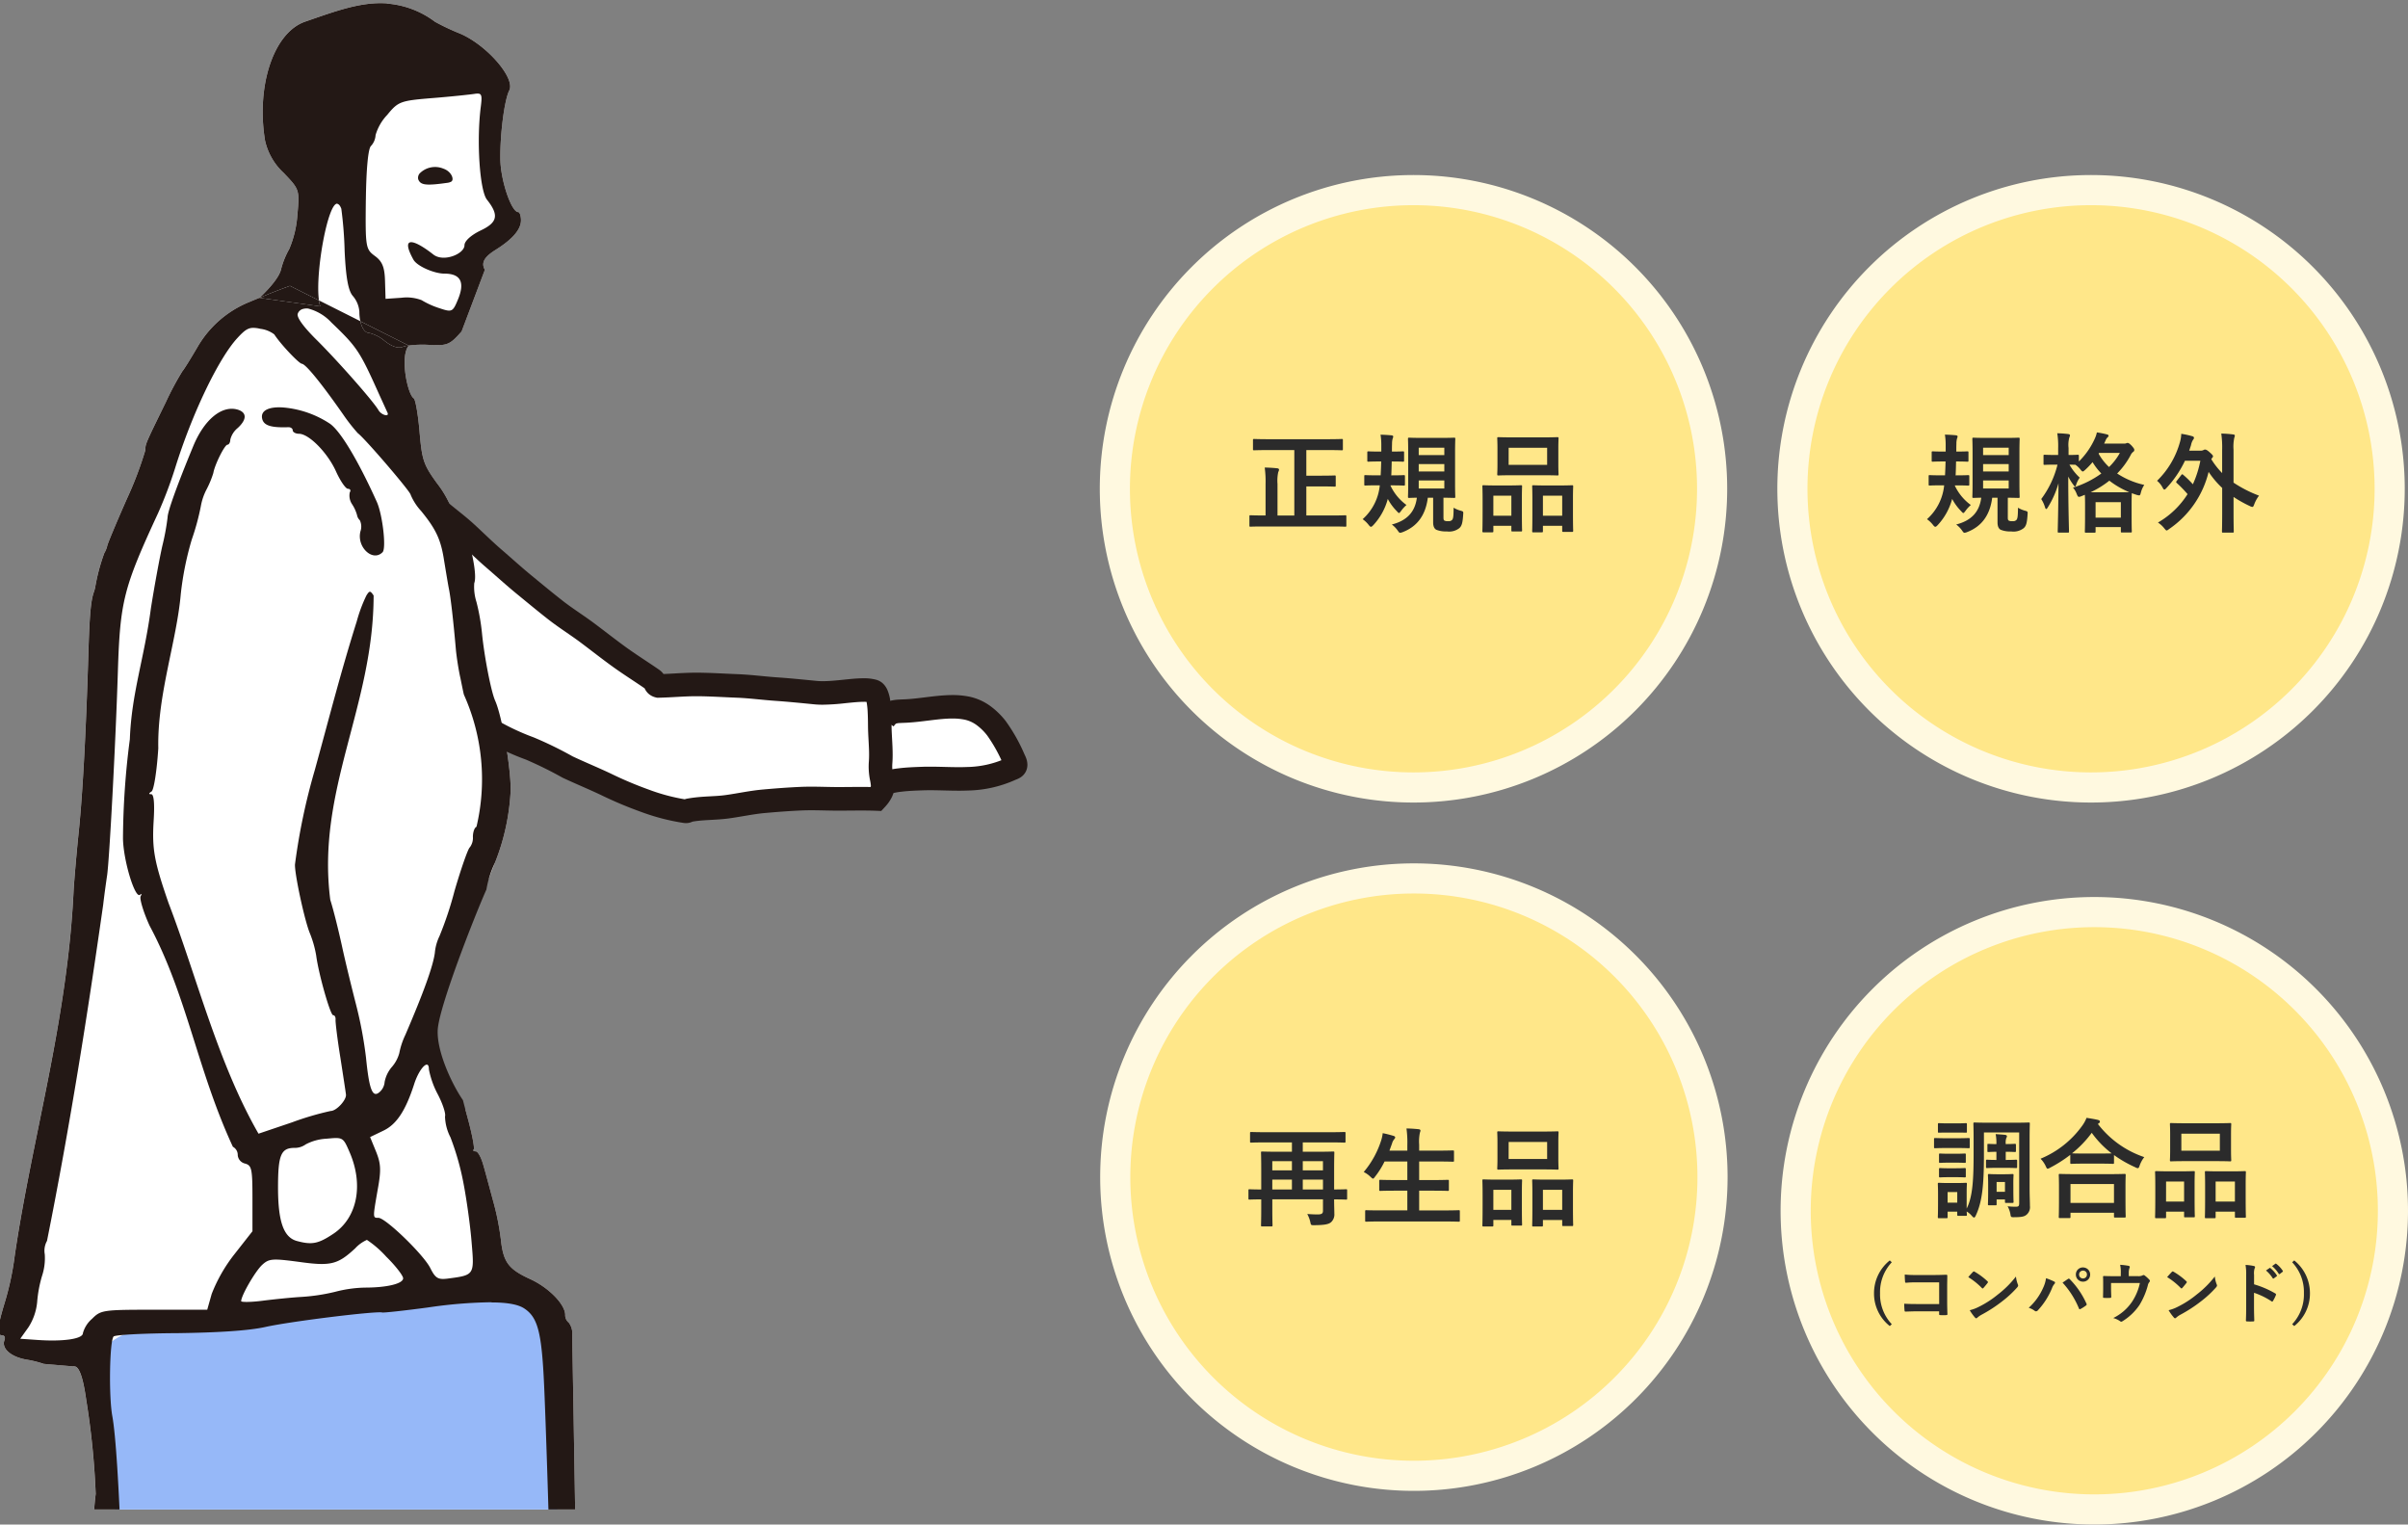 <svg xmlns="http://www.w3.org/2000/svg" width="399.603" height="252.949"><rect width="100%" height="100%" fill="#808080" stroke="none"/><defs><clipPath id="a"><path data-name="長方形 239" transform="translate(652 4424)" fill="#fff" stroke="#707070" d="M0 0h176.584v250.449H0z"/></clipPath></defs><g data-name="グループ化 1006"><g data-name="グループ化 998"><path data-name="パス 1984" d="M234.565 31.543A49.557 49.557 0 11185.008 81.1a49.557 49.557 0 0149.557-49.557z" fill="#ffe789" stroke="#fff9e0" stroke-width="5"/><path data-name="パス 1985" d="M347.004 31.543A49.557 49.557 0 11297.447 81.1a49.557 49.557 0 0149.557-49.557z" fill="#ffe789" stroke="#fff9e0" stroke-width="5"/><path data-name="パス 1986" d="M234.63 145.751a49.557 49.557 0 11-49.557 49.557 49.557 49.557 0 0149.557-49.557z" fill="#ffe789" stroke="#fff9e0" stroke-width="5"/><path data-name="パス 1987" d="M347.545 151.334a49.557 49.557 0 11-49.557 49.557 49.557 49.557 0 0149.557-49.557z" fill="#ffe789" stroke="#fff9e0" stroke-width="5"/><path data-name="パス 1988" d="M214.789 74.678v10.854h-2.79v-5.256a6.789 6.789 0 01.126-1.962.791.791 0 00.126-.4c0-.108-.108-.2-.306-.216a25.073 25.073 0 00-2.07-.126 16.9 16.9 0 01.144 2.736v5.22h-.27c-1.584 0-2.124-.036-2.232-.036-.162 0-.18.018-.18.2v1.496c0 .18.018.2.18.2.108-.002.648-.034 2.228-.034h11.25c1.6 0 2.142.036 2.25.036.162 0 .18-.018.18-.2v-1.496c0-.18-.018-.2-.18-.2-.108 0-.648.036-2.25.036h-4.212v-4.822h2.5c1.548 0 2.088.036 2.2.036.162 0 .18-.018.18-.2v-1.456c0-.18-.018-.2-.18-.2-.108 0-.648.036-2.2.036h-2.5v-4.248h3.492c1.674 0 2.268.036 2.376.036.18 0 .2-.018.2-.2v-1.476c0-.18-.018-.2-.2-.2-.108 0-.7.036-2.376.036h-9.77c-1.674 0-2.268-.036-2.376-.036-.18 0-.2.018-.2.2v1.476c0 .18.018.2.2.2.108 0 .7-.036 2.376-.036zm24.75 7.9c1.188.018 1.638.036 1.764.036.18 0 .2-.018.2-.2 0-.108-.036-.774-.036-2.16v-5.22c0-1.422.036-2.088.036-2.2 0-.2-.018-.216-.2-.216-.126 0-.63.036-2.142.036h-3.15c-1.512 0-2.034-.036-2.142-.036-.2 0-.216.018-.216.216 0 .108.036.774.036 2.2v5.22c0 1.386-.036 2.034-.036 2.16 0 .18.018.2.216.2.072 0 .414-.018 1.26-.036-.306 2.36-1.638 3.8-4.158 4.448a4.439 4.439 0 01.954.972c.2.288.27.4.432.4a1.381 1.381 0 00.414-.108c2.394-.922 3.798-2.776 4.174-5.71h.882v4.1c0 .648.2 1.062.54 1.224a4.268 4.268 0 001.728.27 2.747 2.747 0 002.07-.54c.414-.36.558-.864.648-2.268.036-.486.036-.5-.4-.63a4.219 4.219 0 01-1.188-.5c-.012 1.188-.03 1.854-.28 2.052a.738.738 0 01-.612.18 1.191 1.191 0 01-.63-.09c-.144-.09-.162-.252-.162-.558zm.144-1.524h-4.248v-1.336h4.248zm-4.248-2.83V77h4.248v1.224zm0-3.942h4.248v1.224h-4.248zm-4.428 2.286c1.278 0 1.692.036 1.8.036.18 0 .2-.018.2-.2V75.09c0-.18-.018-.2-.2-.2-.108 0-.522.036-1.782.036h-.036c0-.45 0-.882.018-1.3a3.035 3.035 0 01.108-.872.988.988 0 00.09-.324c0-.108-.108-.18-.288-.2a27.483 27.483 0 00-1.818-.108 11.115 11.115 0 01.126 1.832v.972h-.342c-1.26 0-1.674-.036-1.782-.036-.18 0-.2.018-.2.2v1.314c0 .18.018.2.2.2.108 0 .522-.036 1.782-.036h.324a74.12 74.12 0 01-.09 2.3h-.612c-1.368 0-1.818-.036-1.926-.036-.162 0-.18.018-.18.2v1.314c0 .2.018.216.18.216.108 0 .558-.036 1.926-.036h.468a8.651 8.651 0 01-2.844 5.618 4.733 4.733 0 01.972.918c.18.234.288.342.414.342.108 0 .23-.108.43-.324a10.239 10.239 0 002.358-4.3 8.544 8.544 0 001.496 2.032c.18.2.27.306.36.306s.18-.126.36-.36a6.247 6.247 0 01.882-.972 8.292 8.292 0 01-2.646-3.2v-.054h.252c1.368 0 1.818.036 1.926.036.2 0 .216-.018.216-.216v-1.318c0-.18-.018-.2-.216-.2-.108 0-.558.036-1.926.036h-.126c.036-.7.054-1.494.072-2.3zm20.052-4c-1.692 0-2.286-.036-2.394-.036-.18 0-.2.018-.2.2 0 .126.036.594.036 1.674v2.61c0 1.08-.036 1.548-.036 1.656 0 .2.018.216.2.216.108 0 .7-.036 2.394-.036h4.968c1.71 0 2.286.036 2.412.036.18 0 .2-.018.2-.216 0-.108-.036-.576-.036-1.656v-2.61c0-1.08.036-1.548.036-1.674 0-.18-.018-.2-.2-.2-.126 0-.7.036-2.412.036zm-.7 1.728h6.386v2.826h-6.39zm5.486 14.026c.18 0 .2-.018.2-.2v-.88h3.2v.792c0 .2.018.216.2.216h1.422c.18 0 .2-.018.2-.216 0-.108-.036-.612-.036-3.312v-1.926c0-1.44.036-1.962.036-2.07 0-.2-.018-.216-.2-.216-.108 0-.576.036-1.962.036h-2.482c-1.386 0-1.854-.036-1.98-.036-.162 0-.18.018-.18.216 0 .108.036.63.036 2.34v1.674c0 2.754-.036 3.258-.036 3.384 0 .18.018.2.18.2zm.2-6.084h3.2v3.33h-3.2zm-8.424 6.084c.18 0 .2-.018.2-.216v-.864h2.988v.738c0 .18.018.2.18.2h1.4c.18 0 .2-.018.2-.2 0-.108-.036-.63-.036-3.33v-1.89c0-1.422.036-1.944.036-2.052 0-.18-.018-.2-.2-.2-.126 0-.576.036-1.926.036h-2.356c-1.332 0-1.782-.036-1.908-.036-.18 0-.2.018-.2.2 0 .126.036.63.036 2.358v1.674c0 2.754-.036 3.258-.036 3.366 0 .2.018.216.2.216zm.2-6.084h2.988v3.33h-2.99z" fill="#2b2b2b"/><path data-name="パス 1989" d="M333.195 82.58c1.188.018 1.638.036 1.764.036.18 0 .2-.018.2-.2 0-.108-.036-.774-.036-2.16v-5.22c0-1.422.036-2.088.036-2.2 0-.2-.018-.216-.2-.216-.126 0-.63.036-2.142.036h-3.15c-1.512 0-2.034-.036-2.142-.036-.2 0-.216.018-.216.216 0 .108.036.774.036 2.2v5.218c0 1.386-.036 2.034-.036 2.16 0 .18.018.2.216.2.072 0 .414-.018 1.26-.036-.306 2.358-1.638 3.8-4.158 4.446a4.439 4.439 0 01.954.972c.2.288.27.4.432.4a1.381 1.381 0 00.414-.108c2.394-.918 3.8-2.772 4.176-5.706h.882v4.1c0 .648.2 1.062.54 1.224a4.268 4.268 0 001.728.27 2.747 2.747 0 002.07-.54c.414-.36.558-.864.648-2.268.036-.486.036-.5-.4-.63a4.219 4.219 0 01-1.188-.5c-.018 1.188-.036 1.854-.288 2.052a.738.738 0 01-.612.18 1.191 1.191 0 01-.63-.09c-.144-.09-.162-.252-.162-.558zm.144-1.53h-4.248v-1.332h4.248zm-4.248-2.826V77h4.248v1.224zm0-3.942h4.248v1.224h-4.248zm-4.428 2.286c1.278 0 1.692.036 1.8.036.18 0 .2-.018.2-.2V75.09c0-.18-.018-.2-.2-.2-.108 0-.522.036-1.782.036h-.036c0-.45 0-.882.018-1.3a3.035 3.035 0 01.108-.882.988.988 0 00.09-.324c0-.108-.108-.18-.288-.2a27.483 27.483 0 00-1.818-.108 11.115 11.115 0 01.126 1.842v.972h-.342c-1.26 0-1.674-.036-1.782-.036-.18 0-.2.018-.2.2v1.314c0 .18.018.2.2.2.108 0 .522-.036 1.782-.036h.324a74.12 74.12 0 01-.09 2.3h-.612c-1.368 0-1.818-.036-1.926-.036-.162 0-.18.018-.18.2v1.314c0 .2.018.216.18.216.108 0 .558-.036 1.926-.036h.468a8.651 8.651 0 01-2.848 5.618 4.733 4.733 0 01.972.918c.18.234.288.342.414.342.108 0 .234-.108.432-.324a10.239 10.239 0 002.358-4.3 8.543 8.543 0 001.494 2.034c.18.2.27.306.36.306s.18-.126.36-.36a6.247 6.247 0 01.882-.972 8.292 8.292 0 01-2.646-3.2v-.054h.252c1.368 0 1.818.036 1.926.036.2 0 .216-.018.216-.216v-1.32c0-.18-.018-.2-.216-.2-.108 0-.558.036-1.926.036h-.126c.036-.7.054-1.494.072-2.3zm24.518-2.97l.252-.558a1.375 1.375 0 01.342-.5.37.37 0 00.144-.252c0-.09-.09-.162-.288-.216a15.914 15.914 0 00-1.658-.328 4.9 4.9 0 01-.342 1.026 12.46 12.46 0 01-2.646 3.8v-.916c0-.18-.018-.2-.2-.2-.108 0-.45.036-1.512.036v-1.17a4.546 4.546 0 01.126-1.728.917.917 0 00.108-.378c0-.108-.126-.18-.306-.2a17.286 17.286 0 00-1.8-.126 13.728 13.728 0 01.146 2.466v1.134h-.486c-1.26 0-1.656-.036-1.764-.036-.162 0-.18.018-.18.2v1.278c0 .18.018.2.18.2.108 0 .5-.036 1.764-.036h.378a15.846 15.846 0 01-2.7 5.706 5.543 5.543 0 01.63 1.368c.054.2.126.288.2.288s.162-.108.27-.288a15.356 15.356 0 001.762-3.982c-.02 4.212-.126 7.686-.126 7.974 0 .2.018.216.2.216h1.456c.2 0 .216-.018.216-.216 0-.306-.126-4.212-.126-9.09a9.529 9.529 0 00.86 1.384q.189.27.27.27c.09 0 .126-.108.2-.342a3.959 3.959 0 01.578-1.128 8.973 8.973 0 01-1.71-2.16c.468 0 .792.018.99.018a3.719 3.719 0 01.828.774c.18.234.288.342.4.342.09 0 .2-.09.414-.288a13.3 13.3 0 001.206-1.26 10.586 10.586 0 001.454 1.886 16.157 16.157 0 01-4.7 2.34 3.391 3.391 0 01.614 1.048c.144.342.216.486.378.486a1.5 1.5 0 00.432-.126l.54-.216c.018.27.036.774.036 1.728v1.368c0 2.43-.036 2.88-.036 2.988 0 .18.018.2.2.2h1.384c.18 0 .2-.018.2-.2v-.728h4.192v.7c0 .18.018.2.2.2h1.42c.18 0 .2-.018.2-.2 0-.09-.036-.54-.036-2.988v-1.578c0-1.134.036-1.638.036-1.764.252.108.54.2.81.288.558.144.558.144.7-.414a4.055 4.055 0 01.558-1.244 13.406 13.406 0 01-4.5-1.89 13.11 13.11 0 002.232-3.04 1.482 1.482 0 01.414-.54.384.384 0 00.2-.324c0-.144-.054-.27-.432-.7-.4-.414-.558-.468-.7-.468a.469.469 0 00-.2.054.752.752 0 01-.324.054zm-1.424 9.72h4.194v2.574h-4.194zm-.828-1.638a16.01 16.01 0 003.114-1.926 14.21 14.21 0 003.312 1.908c-.27 0-.828.018-1.908.018zm1.4-6.534h3.46a9.705 9.705 0 01-1.8 2.34 8.962 8.962 0 01-1.728-2.214zm12.91 4.626a.4.4 0 00-.108.216c0 .054.036.09.108.162a19.446 19.446 0 011.782 1.836 14.2 14.2 0 01-4.914 4.716 4.4 4.4 0 011.044.952c.2.234.288.36.4.36.09 0 .216-.09.432-.252a16.061 16.061 0 006.534-9.468 14.912 14.912 0 002.25 2.664v4.086c0 2.016-.036 3.024-.036 3.132 0 .18.018.2.2.2h1.56c.18 0 .2-.018.2-.2 0-.09-.036-1.116-.036-3.132v-2.59a20.262 20.262 0 002.7 1.512 1.238 1.238 0 00.414.144c.144 0 .2-.126.324-.45a5.553 5.553 0 01.788-1.422 20.71 20.71 0 01-4.23-2.16v-5.454a7.141 7.141 0 01.126-2 1.175 1.175 0 00.09-.36c0-.108-.108-.162-.27-.18a17.356 17.356 0 00-1.98-.144 16.522 16.522 0 01.144 2.736v3.818a13.1 13.1 0 01-1.8-2.3l.108-.18c.108-.126.18-.2.18-.306s-.09-.252-.522-.63c-.468-.432-.666-.486-.792-.486a.45.45 0 00-.252.072.97.97 0 01-.54.108h-1.852c.108-.288.2-.594.306-.918a2.47 2.47 0 01.36-.918.4.4 0 00.126-.306c0-.108-.09-.2-.27-.252a14.12 14.12 0 00-1.836-.4 5.436 5.436 0 01-.234 1.422 14.256 14.256 0 01-3.78 6.372 3.822 3.822 0 01.9 1.1c.126.252.216.36.306.36s.2-.09.36-.27a17.558 17.558 0 003.06-4.518h2.556a17.434 17.434 0 01-1.242 3.906 15.982 15.982 0 00-1.584-1.548c-.072-.072-.126-.108-.18-.108s-.09.036-.162.126z" fill="#2b2b2b"/><path data-name="パス 1990" d="M223.555 197.521c0-.18-.018-.2-.18-.2-.108 0-.612.036-1.98.036v-3.31c0-1.782.036-2.7.036-2.808 0-.162-.018-.18-.2-.18-.126 0-.756.036-2.5.036h-2.538v-1.548h4.608c1.62 0 2.178.036 2.286.036.18 0 .2-.018.2-.18v-1.386c0-.18-.018-.2-.2-.2-.108 0-.666.036-2.286.036h-10.872c-1.62 0-2.178-.036-2.286-.036-.18 0-.2.018-.2.2v1.386c0 .162.018.18.2.18.108 0 .666-.036 2.286-.036h4.464v1.548h-2.43c-1.764 0-2.394-.036-2.5-.036-.18 0-.2.018-.2.18 0 .126.036.954.036 2.682v3.438c-1.332 0-1.854-.036-1.944-.036-.162 0-.18.018-.18.2v1.3c0 .2.018.216.18.216.09 0 .612-.036 1.944-.036v1.638c0 1.728-.036 2.52-.036 2.646 0 .18.018.2.2.2h1.512c.18 0 .2-.018.2-.2 0-.108-.036-.9-.036-2.52v-1.77h8.406v1.89c0 .468-.216.612-.9.612-.666 0-1.17-.036-1.71-.072a5.123 5.123 0 01.5 1.3c.108.558.108.558.666.558 1.764-.018 2.394-.162 2.79-.5a1.74 1.74 0 00.54-1.44c0-.5-.036-1.242-.036-2.34 1.368 0 1.872.036 1.98.036.162 0 .18-.018.18-.216zm-7.362-.162v-1.638h3.352v1.638zm-5.058 0v-1.638h3.258v1.638zm8.406-4.7v1.53h-3.348v-1.53zm-8.406 1.53v-1.53h3.258v1.53zm28.638 8.48c1.62 0 2.178.036 2.286.036.18 0 .2-.018.2-.2v-1.51c0-.18-.018-.2-.2-.2-.108 0-.666.036-2.286.036h-4.266v-3.274h2.25c1.764 0 2.376.036 2.484.036.18 0 .2-.018.2-.2v-1.456c0-.162-.018-.18-.2-.18-.108 0-.72.036-2.484.036h-2.25v-3.078h3.1c1.764 0 2.358.036 2.466.036.2 0 .216-.018.216-.2v-1.476c0-.18-.018-.2-.216-.2-.108 0-.7.036-2.466.036h-3.1v-.99a7.141 7.141 0 01.126-2 .885.885 0 00.09-.36c0-.09-.108-.18-.288-.2a22.831 22.831 0 00-2.034-.126 17.025 17.025 0 01.144 2.744v.936h-2.97l.432-1.188a1.773 1.773 0 01.342-.684c.126-.144.18-.234.18-.324 0-.126-.126-.216-.324-.27-.5-.144-1.152-.324-1.746-.432a6.11 6.11 0 01-.252 1.188 15.313 15.313 0 01-2.9 5.256 4.433 4.433 0 011.138.81c.2.18.306.288.4.288.108 0 .18-.108.342-.324a13.742 13.742 0 001.578-2.52h3.78v3.078h-1.98c-1.764 0-2.376-.036-2.484-.036-.18 0-.2.018-.2.18v1.458c0 .18.018.2.2.2.108 0 .72-.036 2.484-.036h1.98v3.27h-4.518c-1.638 0-2.182-.032-2.282-.032-.18 0-.2.018-.2.2v1.51c0 .18.018.2.2.2.1-.002.644-.038 2.282-.038zm11.286-14.922c-1.692 0-2.286-.036-2.394-.036-.18 0-.2.018-.2.2 0 .126.036.594.036 1.674v2.61c0 1.08-.036 1.548-.036 1.656 0 .2.018.216.2.216.108 0 .7-.036 2.394-.036h4.968c1.71 0 2.286.036 2.412.036.18 0 .2-.018.2-.216 0-.108-.036-.576-.036-1.656v-2.61c0-1.08.036-1.548.036-1.674 0-.18-.018-.2-.2-.2-.126 0-.7.036-2.412.036zm-.7 1.728h6.386v2.826h-6.39zm5.486 14.022c.18 0 .2-.018.2-.2v-.88h3.2v.792c0 .2.018.216.2.216h1.422c.18 0 .2-.018.2-.216 0-.108-.036-.612-.036-3.312v-1.926c0-1.44.036-1.962.036-2.07 0-.2-.018-.216-.2-.216-.108 0-.576.036-1.962.036h-2.482c-1.386 0-1.854-.036-1.98-.036-.162 0-.18.018-.18.216 0 .108.036.63.036 2.34v1.674c0 2.754-.036 3.258-.036 3.384 0 .18.018.2.18.2zm.2-6.084h3.2v3.33h-3.2zm-8.424 6.084c.18 0 .2-.018.2-.216v-.864h2.988v.738c0 .18.018.2.18.2h1.4c.18 0 .2-.018.2-.2 0-.108-.036-.63-.036-3.33v-1.89c0-1.422.036-1.944.036-2.052 0-.18-.018-.2-.2-.2-.126 0-.576.036-1.926.036h-2.356c-1.332 0-1.782-.036-1.908-.036-.18 0-.2.018-.2.2 0 .126.036.63.036 2.358v1.674c0 2.754-.036 3.258-.036 3.366 0 .2.018.216.2.216zm.2-6.084h2.988v3.33h-2.99z" fill="#2b2b2b"/><path data-name="パス 1991" d="M329.23 187.903h5.85v11.7c0 .45-.072.612-.486.612a9.649 9.649 0 01-1.436-.072 4.227 4.227 0 01.486 1.44c.054.342.126.378.5.378 1.44 0 1.818-.126 2.178-.432a1.638 1.638 0 00.54-1.44c0-.738-.054-1.656-.054-2.988v-8.1c0-1.6.036-2.448.036-2.556 0-.18-.018-.2-.2-.2-.108 0-.684.036-2.34.036h-4.284c-1.656 0-2.214-.036-2.34-.036-.18 0-.2.018-.2.2 0 .126.036.954.036 2.556v2.286c0 4.338-.144 7.29-1.152 9.234v-2.682c0-.846.036-1.278.036-1.386 0-.18-.018-.2-.18-.2-.126 0-.5.036-1.674.036h-1.116c-1.152 0-1.53-.036-1.638-.036-.2 0-.216.018-.216.2 0 .126.036.558.036 1.692v1.152c0 2.232-.036 2.5-.036 2.628 0 .18.018.2.216.2h1.206c.18 0 .2-.018.2-.2v-.882h1.6v.486c0 .18.018.2.2.2h1.224c.162 0 .18-.018.18-.2 0-.054-.018-.162-.036-.522a3.564 3.564 0 01.864.738c.162.18.27.27.36.27.108 0 .2-.126.306-.378 1.062-2.268 1.334-5.094 1.334-10.082zm-4.428 9.882v1.764h-1.6v-1.764zm9.306-1.548c0-.738.036-1.152.036-1.242 0-.18-.018-.2-.2-.2-.126 0-.4.036-1.332.036h-1.17c-.936 0-1.224-.036-1.332-.036-.2 0-.216.018-.216.2 0 .108.036.5.036 1.494v.972c0 1.836-.036 2.2-.036 2.322 0 .18.018.2.216.2h1.026c.18 0 .2-.018.2-.2v-.774h1.386v.378c0 .18.018.2.2.2h1.026c.18 0 .2-.018.2-.2 0-.108-.036-.486-.036-2.07zm-1.386-.126v1.638h-1.386v-1.638zm.126-6.282v-.054a2.278 2.278 0 01.09-.936.7.7 0 00.108-.342c0-.09-.108-.162-.288-.2-.468-.054-1.1-.09-1.584-.126a7.59 7.59 0 01.126 1.62v.036h-.108c-.666 0-1.08-.036-1.206-.036-.18 0-.18.018-.18.2v.954c0 .18 0 .2.18.2.126 0 .54-.036 1.206-.036h.108v1.346h-.27c-.7 0-1.152-.036-1.242-.036-.2 0-.216.018-.216.2v.99c0 .18.018.2.216.2.09 0 .54-.036 1.242-.036h2.034c.918 0 1.368.036 1.476.036.18 0 .2-.018.2-.2v-.99c0-.18-.018-.2-.2-.2-.108 0-.558.036-1.476.036h-.216v-1.35h.072c.9 0 1.314.036 1.422.036.18 0 .2-.018.2-.2v-.954c0-.18-.018-.2-.2-.2-.108 0-.522.036-1.422.036zm-9.774-.972c-1.368 0-1.818-.036-1.926-.036-.18 0-.2.018-.2.2v1.278c0 .2.018.216.2.216.108 0 .558-.036 1.926-.036h1.674c1.386 0 1.818.036 1.926.036.18 0 .2-.018.2-.216v-1.278c0-.18-.018-.2-.2-.2-.108 0-.54.036-1.926.036zm.36-2.466c-1.17 0-1.53-.036-1.638-.036-.18 0-.2.018-.2.2v1.2c0 .18.018.18.2.18.108 0 .468-.018 1.638-.018h1.134c1.17 0 1.53.018 1.638.018.18 0 .2 0 .2-.18v-1.2c0-.18-.018-.2-.2-.2-.108 0-.468.036-1.638.036zm.072 5.04c-1.1 0-1.422-.036-1.53-.036-.18 0-.2.018-.2.18v1.17c0 .18.018.2.2.2.108 0 .432-.036 1.53-.036h.972c1.1 0 1.422.036 1.53.036.2 0 .216-.018.216-.2v-1.17c0-.162-.018-.18-.216-.18-.108 0-.432.036-1.53.036zm0 2.412c-1.1 0-1.422-.036-1.53-.036-.18 0-.2.018-.2.2v1.148c0 .18.018.2.2.2.108 0 .432-.036 1.53-.036h.972c1.1 0 1.422.036 1.53.036.2 0 .216-.018.216-.2v-1.15c0-.18-.018-.2-.216-.2-.108 0-.432.036-1.53.036zm19.872 8.262c.2 0 .216-.018.216-.2v-.682h7.218v.594c0 .18.018.2.2.2h1.53c.2 0 .216-.018.216-.2 0-.09-.036-.576-.036-3.168v-1.764c0-1.278.036-1.8.036-1.908 0-.18-.018-.2-.216-.2-.108 0-.738.036-2.466.036h-5.76c-1.728 0-2.358-.036-2.466-.036-.18 0-.2.018-.2.2 0 .108.036.63.036 2.178v1.548c0 2.61-.036 3.1-.036 3.2 0 .18.018.2.2.2zm.216-5.65h7.218v3.13h-7.218zm-.036-3.548c0 .18.018.2.2.2.126 0 .594-.036 2.034-.036h2.79c1.44 0 1.926.036 2.034.036.18 0 .2-.018.2-.2v-1.26a19.6 19.6 0 003.51 2.016 1.078 1.078 0 00.432.162c.144 0 .216-.126.324-.468a4.785 4.785 0 01.756-1.368 16.243 16.243 0 01-7.69-5.49.485.485 0 01.144-.126.307.307 0 00.18-.27c0-.162-.108-.216-.324-.288-.522-.126-1.19-.234-1.89-.342a5.632 5.632 0 01-.7 1.282 16.027 16.027 0 01-6.932 5.5 4.363 4.363 0 01.846 1.21c.144.324.216.45.342.45a1.306 1.306 0 00.414-.18 22.2 22.2 0 003.33-2.124zm2.232-1.512c-1.224 0-1.728-.018-1.944-.036a17.794 17.794 0 003.276-3.404 16.1 16.1 0 003.312 3.42c-.252 0-.792.018-1.854.018zm16.9-5.022c-1.692 0-2.286-.036-2.394-.036-.18 0-.2.018-.2.2 0 .126.036.594.036 1.674v2.61c0 1.08-.036 1.548-.036 1.656 0 .2.018.216.2.216.108 0 .7-.036 2.394-.036h4.968c1.71 0 2.286.036 2.412.036.18 0 .2-.018.2-.216 0-.108-.036-.576-.036-1.656v-2.61c0-1.08.036-1.548.036-1.674 0-.18-.018-.2-.2-.2-.126 0-.7.036-2.412.036zm-.7 1.728h6.39v2.826h-6.39zm5.49 14.022c.18 0 .2-.018.2-.2v-.88h3.2v.792c0 .2.018.216.2.216h1.422c.18 0 .2-.018.2-.216 0-.108-.036-.612-.036-3.312v-1.926c0-1.44.036-1.962.036-2.07 0-.2-.018-.216-.2-.216-.108 0-.576.036-1.962.036h-2.482c-1.386 0-1.854-.036-1.98-.036-.162 0-.18.018-.18.216 0 .108.036.63.036 2.34v1.674c0 2.754-.036 3.258-.036 3.384 0 .18.018.2.18.2zm.2-6.084h3.2v3.33h-3.2zm-8.422 6.084c.18 0 .2-.018.2-.216v-.864h2.988v.738c0 .18.018.2.18.2h1.4c.18 0 .2-.018.2-.2 0-.108-.036-.63-.036-3.33v-1.89c0-1.422.036-1.944.036-2.052 0-.18-.018-.2-.2-.2-.126 0-.576.036-1.926.036h-2.36c-1.332 0-1.782-.036-1.908-.036-.18 0-.2.018-.2.2 0 .126.036.63.036 2.358v1.674c0 2.754-.036 3.258-.036 3.366 0 .2.018.216.2.216zm.2-6.084h2.988v3.33h-2.994zm-45.85 13.091a6.928 6.928 0 00-2.618 5.445 6.849 6.849 0 002.618 5.445l.33-.308a7.191 7.191 0 01-1.947-5.137 7.208 7.208 0 011.947-5.137zm8.195 7.238h-3.773c-.869 0-1.507-.022-2.024-.055a10.429 10.429 0 00.052 1.142c.011.121.055.165.154.165.528-.011 1.111-.044 1.8-.044h3.784v.44c0 .165.033.176.209.187a7.107 7.107 0 00.968 0c.154-.011.2-.044.2-.154-.011-.308-.044-1.188-.044-1.991v-2.627c0-.583.022-1.155.022-1.738.011-.143-.044-.187-.22-.187-.583.022-1.166.044-1.738.044h-3.267a15.736 15.736 0 01-1.837-.077c0 .363.022.88.055 1.177 0 .132.044.187.165.187a15.138 15.138 0 011.65-.066h3.839zm4.829-4.466a11.644 11.644 0 012.244 1.793c.055.055.1.088.143.088s.077-.033.132-.088c.154-.165.517-.605.682-.825a.237.237 0 00.066-.143c0-.044-.033-.088-.1-.154a11.47 11.47 0 00-2.1-1.562.293.293 0 00-.141-.056.206.206 0 00-.154.088c-.211.221-.53.562-.772.859zm.242 5.489a7.622 7.622 0 00.88 1.221.285.285 0 00.187.121.3.3 0 00.2-.11 3.8 3.8 0 01.737-.506 23.651 23.651 0 003.322-2.156 17.979 17.979 0 002.53-2.332c.121-.143.176-.231.176-.33a.538.538 0 00-.055-.209 4.91 4.91 0 01-.308-1.287 16.526 16.526 0 01-3.014 2.992 16.3 16.3 0 01-3.171 2.046 6.627 6.627 0 01-1.484.55zm9.779-.4a3.052 3.052 0 01.968.473.37.37 0 00.253.11.415.415 0 00.308-.165 12.12 12.12 0 002.354-3.7 2.108 2.108 0 01.385-.671.326.326 0 00.11-.22.189.189 0 00-.132-.176 10.873 10.873 0 00-1.364-.561 5.5 5.5 0 01-.495 1.628 9.744 9.744 0 01-2.382 3.286zm5.621-4.18a14.383 14.383 0 012.717 4.279c.044.143.121.165.264.1a6.651 6.651 0 00.913-.583.213.213 0 00.11-.176.275.275 0 00-.044-.154 13.825 13.825 0 00-2.761-4.037.224.224 0 00-.165-.085.262.262 0 00-.15.066c-.191.121-.488.334-.884.594zm3.4-2.519a1.16 1.16 0 00-1.188 1.177 1.174 1.174 0 001.187 1.186 1.174 1.174 0 001.185-1.182 1.174 1.174 0 00-1.185-1.177zm0 .528a.63.63 0 01.649.649.63.63 0 01-.649.649.63.63 0 01-.649-.649.63.63 0 01.648-.645zm7.59.913v-.528a2.267 2.267 0 01.132-.847c.088-.176.022-.3-.2-.341a12.506 12.506 0 00-1.363-.162 5.908 5.908 0 01.11 1.463v.429h-1.122c-.55 0-1.155-.011-1.672-.033-.1 0-.165.044-.154.143.022.319.022.715.022 1.067v.891c0 .44-.011.8-.022 1.364 0 .132.033.165.176.165a7.767 7.767 0 001.012 0c.143 0 .176-.033.176-.209-.011-.44-.033-.891-.033-1.331v-.924h4.785a9.1 9.1 0 01-1.276 3.069 8 8 0 01-3.146 2.739 3.726 3.726 0 011.1.5.4.4 0 00.231.11.319.319 0 00.176-.066 9.138 9.138 0 002.838-2.695 12.221 12.221 0 001.386-3.234 1.2 1.2 0 01.238-.548.376.376 0 00.11-.242.229.229 0 00-.077-.165 5.312 5.312 0 00-.737-.682.353.353 0 00-.242-.11.263.263 0 00-.154.055 1.5 1.5 0 01-.825.121zm6.369.165a11.644 11.644 0 012.244 1.793c.055.055.1.088.143.088s.077-.033.132-.088c.154-.165.517-.605.682-.825a.237.237 0 00.066-.143c0-.044-.033-.088-.1-.154a11.47 11.47 0 00-2.1-1.562.293.293 0 00-.142-.052.206.206 0 00-.154.088c-.211.221-.53.562-.772.859zm.242 5.489a7.622 7.622 0 00.88 1.221.285.285 0 00.187.121.3.3 0 00.2-.11 3.8 3.8 0 01.737-.506 23.651 23.651 0 003.322-2.156 17.98 17.98 0 002.53-2.332c.121-.143.176-.231.176-.33a.538.538 0 00-.055-.209 4.91 4.91 0 01-.308-1.287 16.526 16.526 0 01-3.014 2.992 16.3 16.3 0 01-3.172 2.05 6.627 6.627 0 01-1.484.55zm14.183-5.859a2.865 2.865 0 01.077-1.034.579.579 0 00.088-.253c0-.088-.055-.154-.209-.187a8.119 8.119 0 00-1.375-.176 8.393 8.393 0 01.11 1.628v5.412c0 .7-.011 1.353-.044 2.167 0 .132.055.165.209.165a7.269 7.269 0 00.979 0c.154 0 .209-.033.2-.165-.022-.792-.044-1.441-.044-2.156v-2.431a12.183 12.183 0 012.893 1.408.169.169 0 00.121.055c.055 0 .1-.044.143-.121a6.465 6.465 0 00.473-.957c.055-.143 0-.22-.121-.286a15.516 15.516 0 00-3.5-1.5zm1.98-.726a5.458 5.458 0 011.111 1.276.115.115 0 00.187.033l.462-.341a.111.111 0 00.033-.176 5.063 5.063 0 00-1.045-1.177c-.066-.055-.11-.066-.165-.022zm1.012-.726a5.2 5.2 0 011.1 1.265.113.113 0 00.187.033l.44-.341a.127.127 0 00.033-.2 4.594 4.594 0 00-1.052-1.131c-.066-.055-.1-.066-.165-.022zm3.333-.638a7.161 7.161 0 011.947 5.137 7.191 7.191 0 01-1.947 5.137l.341.308a6.87 6.87 0 002.607-5.445 6.95 6.95 0 00-2.607-5.445z" fill="#2b2b2b"/></g><g data-name="マスクグループ 50" transform="translate(-652 -4424)" clip-path="url(#a)"><g data-name="グループ化 934"><path data-name="パス 1834" d="M727.826 4513.673l33.637 23.384 36.168 2.639.732 2.685 9.521-.488s7.08 0 8.789 2.441a77.648 77.648 0 014.15 7.324l-21.483 2.2-3.662 3.174-32.469 1.221-30.028-11.718s-8.545-30.76-5.371-33.69" fill="#fff"/><path data-name="パス 1835" d="M751.683 4752.199a7.917 7.917 0 00-3.143-1.794 12.819 12.819 0 00-4.057-.641 4.4 4.4 0 01-2.854-1.237 21.635 21.635 0 01-2.595-4.3c-.416-.9-.8-1.808-1.109-2.571a8 8 0 01-.479-1.737 1.23 1.23 0 00-.268-.8.851.851 0 00-.677-.328c-.18.006-.216-.029-.216-.029 0-.036 0-.036.033-.065a.537.537 0 00.131-.391 1.667 1.667 0 00-.084-.384 2.386 2.386 0 00-.623-.9 9.631 9.631 0 01-1.044-1.682v-.036a25.5 25.5 0 01-1.179-2.776c-1.076-2.95-1.225-4.24-.9-8.26.19-2.676.416-7.63.52-11.076.058-3.445.2-8.647.325-11.528.063-1.721.133-4.039.188-6.255 2.74-.277 5.074-.519 5.844-.609a6.4 6.4 0 013.562.967l3.78-5.115c.894-2.023.844-2.12.433-26.716-.15-9.259-.309-17.565-.309-18.457a2.936 2.936 0 00-.585-2.039 1.564 1.564 0 01-.584-1.264c0-1.762-2.751-4.567-5.894-5.989-3.549-1.636-4.385-2.781-4.789-6.574a43.177 43.177 0 00-1.265-6.3c-.553-2.038-1.264-4.724-1.635-5.989-.34-1.233-.893-2.284-1.265-2.284-.34 0-.5-.126-.34-.308.182-.15-.214-2.284-.861-4.725-.187-.7-.352-1.312-.507-1.887l-3.016-1.657-3.54-10.436 8.789-25.451 1.66-.786c.241-.72.579-1.584 1.023-2.68a37.081 37.081 0 002.592-12.01c.031-3.706-1.414-12.279-2.592-14.878-.679-1.571-1.785-7.308-2.157-11.046a34.72 34.72 0 00-.924-5.278 8.287 8.287 0 01-.372-3.144c.8-2.038-2.007-11.978-3.334-11.978a.623.623 0 01-.529-.648 17.538 17.538 0 00-2.371-4.014c-2.2-3.057-2.441-3.792-2.844-8.517-.245-2.837-.679-5.31-.957-5.491-1.05-.681-2.334-7.034-.824-8.765l-.02-.01a17.65 17.65 0 013.445-.105c2.964.158 3.4-.031 5.341-2.253l3.856-10.216c-.831-1.408.4-2.441 1.826-3.334 2.8-1.762 4.163-3.366 4.163-4.875 0-.743-.213-1.358-.457-1.358-1.146-.033-2.908-5.247-2.965-8.74-.063-4.2.681-9.876 1.478-11.449 1.051-2.008-3.642-7.467-8.115-9.411a37.945 37.945 0 01-4.2-1.975 15.159 15.159 0 00-7.965-3.027v-.031c-4.353-.309-8.643 1.327-13.582 3.025-5.278 1.818-8.146 10.707-6.669 19.723a10.362 10.362 0 003.09 5.374c2.624 2.74 2.655 2.8 2.284 6.944a17.609 17.609 0 01-1.359 5.7 13.582 13.582 0 00-1.359 3.366c-.277 1.2-1.711 2.97-3.564 4.714-.751.31-1.475.618-1.849.768a17.54 17.54 0 00-8.455 7.412c-1.17 2-2.283 3.793-2.466 3.951a48.783 48.783 0 00-2.78 5.183c-3.454 7.063-3.4 6.945-3.4 7.965a60.511 60.511 0 01-3.081 8.114c-1.731 3.92-3.186 7.4-3.241 7.744a4.276 4.276 0 01-.5 1.241 32.253 32.253 0 00-1.478 5.491 6 6 0 01-.222.894c-.521 1.391-.735 3.737-.924 9.781-.4 13.5-.956 23.587-1.6 29.946-.372 3.516-.743 7.926-.861 9.783-1.019 21.76-6.914 41.11-9.791 60.769a46.844 46.844 0 01-1.572 7.443c-1.327 4.347-1.446 5.674-.49 5.674.372 0 .553.372.372.806-.53 1.359 1.042 2.751 3.579 3.209a17.565 17.565 0 012.9.711v.01l4.945.422.282.025a.467.467 0 01.11.041v-.032c.7.34 1.265 2.063 1.754 5.524a129.27 129.27 0 011.573 15.589 56.349 56.349 0 00.36 16.113l2.059 6.495.136.428c-.1.153 0 .45.252.794a3.528 3.528 0 00.558.608c.6.524 1.755.906 3.748 1.164.292 9.961.834 24.076 1.723 44.424l.8 18.065v.071l.037.035v.035h.071l2.394 1.181 2.31 1.121-.293 3.66a21.591 21.591 0 00-.021 6.006 5.562 5.562 0 001.858 3.2 17.469 17.469 0 005.294 2.714 34.462 34.462 0 007.209 1.59 19.329 19.329 0 012.4.344 7.8 7.8 0 01.851.18 1.394 1.394 0 01.466.2 3.458 3.458 0 00.956.382 10.4 10.4 0 001.453.446 15.352 15.352 0 002.725.551 1.244 1.244 0 01.857.385.687.687 0 00.211.137c.109.032.218.064.354.1a5.708 5.708 0 001.029.137 22.741 22.741 0 003.052.151 19.294 19.294 0 012.965.183c.353.06.667.086.841.143a.6.6 0 01.218.1c.038.034 0 .036 0-.036a.363.363 0 00.182.309.332.332 0 00.316.026 1.81 1.81 0 00.759-.447 4.748 4.748 0 01.588-.442 1.328 1.328 0 01.043.214.6.6 0 00.3.485 3.524 3.524 0 00.743.183 15.373 15.373 0 002.772-.162c3.074-.308 4.993-.757 6.43-1.855s2.371-2.855 3.438-5.7c.867-2.348 1.1-3.829.677-4.877a8.57 8.57 0 01-.384-1.039 2.339 2.339 0 01-.086-.42.829.829 0 01-.044-.241 1.134 1.134 0 00-.517-1 6.031 6.031 0 00-1.465-.8 13.261 13.261 0 00-4.285-.984 18.173 18.173 0 01-7.181-1.554c-1.683-.9-2.558-2.057-2.6-3.467a5.233 5.233 0 01.063-1.127.691.691 0 01.336-.46 1.208 1.208 0 01.773 0 6.757 6.757 0 011.354.45 57.4 57.4 0 006.175 1.876c2.648.687 5.375 1.335 6.821 1.566a5.3 5.3 0 002.971-.448 2.024 2.024 0 011.013-.383.89.89 0 01.674.292 2.568 2.568 0 001.318.416 10.573 10.573 0 001.993-.065 13.644 13.644 0 011.652-.09.717.717 0 01.388.059h.014a.256.256 0 00.065.205.3.3 0 00.176.138c.181.058.39.122.671.185a15.864 15.864 0 002.289.168 13.3 13.3 0 004.751-.712 4.369 4.369 0 001.486-.75 1.066 1.066 0 00.307-.5.68.68 0 00-.09-.555.468.468 0 01-.116-.248h.072a2.3 2.3 0 002.075-.876 5.547 5.547 0 001.151-2.457 6.5 6.5 0 00-1.132-5.688z" fill="#fff"/><path data-name="パス 1974" d="M671.085 4674.449l-1.637-26.636s1.843-3.8 11.45-3.829 23.585-2.43 23.585-2.43l29.278-3.184s6.5-2.5 8.847 5.614 2.75 21.678 2.75 21.678l-2.75 27.174-71.521 3.854z" fill="#96b8f8"/><path data-name="パス 1836" d="M721.66 4452.759a1.1 1.1 0 00-.257.989c.377.978 1.283 1.083 4.805.59a1.781 1.781 0 00.75-.246l-.007-.019c.415-.331-.024-1.643-1.417-2.108a3.593 3.593 0 00-3.875.794" fill="#231815"/><path data-name="パス 1837" d="M700.116 4471.428l4.813 2.42c-.646-4.721 1.519-16.334 3.064-16.049v.032c.214.031.459.276.648.806a65.569 65.569 0 01.553 7.064c.214 4.48.616 6.606 1.391 7.443a4.527 4.527 0 011.051 2.559 7.618 7.618 0 00.163 1.6l8.023 4.033a17.574 17.574 0 013.446-.106c2.963.158 3.4-.031 5.341-2.252l3.856-10.216c-.832-1.409.4-2.441 1.825-3.334 2.8-1.763 4.164-3.367 4.164-4.876 0-.742-.213-1.358-.458-1.358-1.145-.032-2.908-5.247-2.964-8.739-.063-4.2.68-9.878 1.478-11.45 1.051-2.008-3.642-7.466-8.114-9.411a38.079 38.079 0 01-4.2-1.975 15.167 15.167 0 00-7.964-3.027v-.031c-4.354-.308-8.644 1.327-13.582 3.026-5.278 1.817-8.147 10.707-6.669 19.722a10.357 10.357 0 003.09 5.374c2.624 2.741 2.655 2.8 2.284 6.944a17.613 17.613 0 01-1.359 5.7 13.585 13.585 0 00-1.358 3.366c-.278 1.2-1.712 2.97-3.564 4.714.314-.128.632-.258.933-.376.986-.428 2.836-1.138 4.108-1.6m12.6-14.277c.063-5.065.372-8.455.837-8.921a2.893 2.893 0 00.774-1.816 8.159 8.159 0 011.944-3.366c1.817-2.221 2.188-2.347 7.531-2.781 3.081-.245 6.233-.585 6.976-.7a2.621 2.621 0 01.672-.031c.529.087.529.648.339 2.157-.734 5.681-.181 13.922 1.02 15.432 2.007 2.535 1.794 3.768-1.02 5.1-1.6.767-2.709 1.753-2.709 2.465 0 1.422-3.464 2.875-5.173 1.532-3.269-2.568-5.52-3.149-3.3.854.613 1.105 3.491 2.319 5.127 2.319 2.9 0 3.372 1.623 2.258 4.309-.86 2.07-.986 2.126-3.089 1.422a13.829 13.829 0 01-2.932-1.326 6.971 6.971 0 00-3.335-.4l-2.653.181-.088-2.963c-.063-2.315-.467-3.27-1.7-4.163-1.509-1.115-1.572-1.455-1.485-9.292" fill="#231815"/><path data-name="パス 1839" d="M664.56 4650.756l-.11-.01a.582.582 0 01.11.041z" fill="#231815"/><path data-name="パス 1840" d="M670.69 4695.699l-.252-.793c-.1.152 0 .449.252.793" fill="#231815"/><path data-name="パス 1841" d="M705.136 4474.832a6.13 6.13 0 01-.206-.985l-4.814-2.419c-1.271.466-3.121 1.177-4.108 1.6-.3.118-.617.248-.932.377l-.016.017z" fill="#231815"/><path data-name="パス 1842" d="M713.304 4479.25a6.523 6.523 0 012.624 1.391c1.169.893 2.188 1.232 2.963.893a4.561 4.561 0 01.933-.2l-8.023-4.033c.256 1.186.8 1.952 1.5 1.952" fill="#231815"/><path data-name="パス 1843" d="M699.807 4494.886c.427-.031.767.214.767.5 0 .309.467.585 1.051.585 1.7.032 4.812 3.24 6.172 6.33.71 1.54 1.571 2.8 1.943 2.8s.529.276.308.585a2.578 2.578 0 00.4 2.006 6.37 6.37 0 01.807 1.794 1.523 1.523 0 00.457.831 2.443 2.443 0 01.1 1.856c-.648 2.591 2.038 5.119 3.674 3.452.648-.647 0-6.234-.956-8.359-3.152-6.977-6.052-11.765-7.783-12.967a16.608 16.608 0 00-7.68-2.686c-2.315-.181-3.919.436-3.548 1.912.277 1.084 1.478 1.455 4.291 1.359" fill="#231815"/><path data-name="パス 1844" d="M751.679 4752.2a7.894 7.894 0 00-3.141-1.794 12.813 12.813 0 00-4.058-.642 4.39 4.39 0 01-2.854-1.237 21.676 21.676 0 01-2.6-4.3 59.2 59.2 0 01-1.108-2.57 8 8 0 01-.479-1.738 1.22 1.22 0 00-.269-.8.852.852 0 00-.676-.328c-.181.006-.217-.029-.217-.029 0-.035 0-.035.033-.065a.532.532 0 00.132-.391 1.684 1.684 0 00-.085-.384 2.386 2.386 0 00-.623-.9 9.715 9.715 0 01-1.043-1.682v-.036a25.508 25.508 0 01-1.179-2.776c-1.076-2.95-1.225-4.24-.9-8.26.191-2.676.417-7.63.52-11.076.059-3.445.2-8.646.325-11.528.081-2.174.169-5.3.23-7.97l-4.76.312c-.035 9.422-.447 22.165-.914 27.076-.91 9.866-.595 11.788 3.554 19.654a69.014 69.014 0 011.355 2.7 8.393 8.393 0 01.417.939l.108.274a.354.354 0 01.04.143c0-.072-.035.028-.095.1a2.193 2.193 0 01-.411.364 6.166 6.166 0 01-1.373.89 11.741 11.741 0 01-3.557.925 50.6 50.6 0 01-5.256.414 38.486 38.486 0 01-4.925-.189 10.622 10.622 0 01-1.727-.33 1.7 1.7 0 01-.859-.431 1.605 1.605 0 01-.266-.692c-.049-.386-.136-.868-.191-1.432a52.222 52.222 0 01-.21-4.246 62.6 62.6 0 01.508-9.25c.176-1.2.377-2.468.4-2.818.025-.325.2-1.31.387-2.2 1.242-6.01 2.115-10.39 2.222-11.553a16.655 16.655 0 01.74-2.937 58.1 58.1 0 001.477-6.549 59.2 59.2 0 00.348-10.316l-4.258.28a88.48 88.48 0 01-1.909 15.773c-.489 2.092-1.014 4.466-1.129 5.342-.442 3.529-.567 4.127-1.112 5.619a38.822 38.822 0 00-1.1 7.2c-.336 3.455-.585 7.679-.7 11.926-.119 4.887-.176 7.28-.159 8.934a19.881 19.881 0 00.556 4.054l.539 2.715-3.415-.2c-2-.105-5.17-.289-7.073-.434-2.712-.19-5.978-.264-8.961-.2a47.733 47.733 0 00-6.834.512 5.407 5.407 0 01-1.991.2c-.389-.087-.612-.331-.872-.845a3.35 3.35 0 01-.313-1.087 18.592 18.592 0 01-.278-1.879 89.406 89.406 0 01-.234-5.26 45.96 45.96 0 01.6-9.469 2.253 2.253 0 00.147-.993.713.713 0 00-.12-.384.343.343 0 00-.32-.16h.072v-.036a.447.447 0 01-.081-.275 7.076 7.076 0 01-.221-1.225 40.184 40.184 0 01-.338-4.062c-.14-3.161-.53-7.706-.825-10.125-.63-5.211-.752-10.053-.613-22.105v-1.125l-2.588.17h-2.181c.291 9.966.835 24.1 1.726 44.5l.8 18.064v.071l.037.035v.035h.071l2.4 1.181 2.311 1.121-.295 3.66a21.618 21.618 0 00-.02 6.006 5.565 5.565 0 001.859 3.2 17.462 17.462 0 005.294 2.714 34.5 34.5 0 007.209 1.591 19.323 19.323 0 012.4.343 7.835 7.835 0 01.851.18 1.388 1.388 0 01.465.2 3.448 3.448 0 00.957.382 10.34 10.34 0 001.453.446 15.257 15.257 0 002.724.551 1.245 1.245 0 01.858.385.717.717 0 00.211.138c.109.032.218.065.354.1a5.741 5.741 0 001.03.137 22.708 22.708 0 003.053.152 19.188 19.188 0 012.964.182c.353.061.668.086.841.144a.585.585 0 01.219.1c.037.034 0 .036 0-.036a.361.361 0 00.181.309.333.333 0 00.316.026 1.805 1.805 0 00.758-.447 4.552 4.552 0 01.588-.441 1.218 1.218 0 01.043.213.609.609 0 00.295.485 3.485 3.485 0 00.743.183 15.38 15.38 0 002.773-.162c3.073-.307 4.992-.756 6.43-1.854s2.37-2.856 3.437-5.7c.868-2.348 1.1-3.83.678-4.878a8.423 8.423 0 01-.385-1.039 2.426 2.426 0 01-.086-.42.86.86 0 01-.044-.241 1.129 1.129 0 00-.518-1 6.011 6.011 0 00-1.465-.8 13.236 13.236 0 00-4.285-.983 18.183 18.183 0 01-7.18-1.555c-1.684-.9-2.557-2.057-2.6-3.467a5.283 5.283 0 01.062-1.126.7.7 0 01.336-.461 1.209 1.209 0 01.773 0 6.777 6.777 0 011.354.45 57.177 57.177 0 006.175 1.876c2.648.686 5.376 1.335 6.821 1.566a5.3 5.3 0 002.971-.448 2.024 2.024 0 011.013-.383.9.9 0 01.675.292 2.564 2.564 0 001.317.416 10.574 10.574 0 001.994-.065 13.823 13.823 0 011.651-.09.708.708 0 01.389.06h.014a.139.139 0 01.006-.034.333.333 0 01-.023-.074h.036c-.015.024-.008.05-.013.075a.151.151 0 00.016.033h-.021a.261.261 0 00.064.205.307.307 0 00.176.137c.183.058.391.123.672.186a16.156 16.156 0 002.288.168 13.277 13.277 0 004.751-.713 4.373 4.373 0 001.487-.75 1.075 1.075 0 00.307-.5.684.684 0 00-.09-.555.457.457 0 01-.116-.247h.072a2.3 2.3 0 002.075-.877 5.558 5.558 0 001.151-2.456c.432-1.948.175-4.295-1.139-5.69m-36.374 17.451a2.167 2.167 0 001.731.429 2.937 2.937 0 01.915-.058.679.679 0 01.5.191 1.32 1.32 0 00.85.431 4.931 4.931 0 001.272.13 18.258 18.258 0 013.994.606 9.187 9.187 0 011.7.547c.183.093.355.16.466.228.038.035.075.069.11.068a7.681 7.681 0 01-2.063 3.718 3.625 3.625 0 01-1.783 1.29 14.435 14.435 0 01-3.715.229q-5.692-.031-8.963-.239a15.512 15.512 0 01-4.093-.6 39.894 39.894 0 00-11.541-2.644 16.734 16.734 0 01-5.192-.954 5.336 5.336 0 01-2.872-2.046c-.484-.793-.484-1.882-.05-3.757a39.744 39.744 0 00.738-4.07 5.532 5.532 0 01.876-2.375c.234-.26.337-.435.576-.55a3.88 3.88 0 011.432-.217h.071c1.653-.018 4.886.119 11.6.456a22.061 22.061 0 015.571.735 3.324 3.324 0 012.037 2.074 16.905 16.905 0 003.672 4.8 11.756 11.756 0 002.155 1.585m31.345-11.209c-1.135.5-2.824.515-5.966.087a47.676 47.676 0 00-7.557-.419 14.946 14.946 0 01-4.969-.467c-1.038-.39-4.112-1.206-6.84-1.854a17.211 17.211 0 01-5.013-1.769 2.066 2.066 0 01-.972-.877c-.152-.246-.121-.418.113-.668a1.41 1.41 0 01.381-.193c.214-.043.526-.125.875-.172.7-.121 1.574-.223 2.552-.29a23.911 23.911 0 015.234.036 22.056 22.056 0 007.035-.716l4.74-1.035 1.7 1.491a16.01 16.01 0 003.339 2.282 4.261 4.261 0 002.584.653 4.791 4.791 0 011.1.026 10.168 10.168 0 011.489.446c1.138.422 1.68 1.069 1.7 1.7.056.6-.417 1.245-1.525 1.74" fill="#231815"/><path data-name="パス 1845" d="M746.479 4755.003a10.245 10.245 0 00-1.489-.446 4.729 4.729 0 00-1.1-.026 4.259 4.259 0 01-2.584-.653 15.985 15.985 0 01-3.339-2.282l-1.7-1.492-4.741 1.036a22.073 22.073 0 01-7.035.715 23.9 23.9 0 00-5.233-.036c-.979.068-1.855.169-2.553.29-.35.048-.661.13-.876.173a1.412 1.412 0 00-.38.192c-.235.25-.266.423-.114.669a2.07 2.07 0 00.972.876 17.259 17.259 0 005.012 1.77c2.727.648 5.8 1.465 6.84 1.853a14.946 14.946 0 004.969.468 47.762 47.762 0 017.556.418c3.143.429 4.833.408 5.968-.086 1.107-.5 1.581-1.14 1.525-1.741-.021-.628-.562-1.275-1.7-1.7" fill="#231815"/><g data-name="グループ化 934" fill="#231815"><path data-name="パス 1846" d="M731.78 4546.435a42.317 42.317 0 007.5 3.6 65.044 65.044 0 016.078 3c2.172 1.019 4.323 1.9 6.352 2.862a66.431 66.431 0 006.617 2.791 35.76 35.76 0 007.139 1.858l.253-1.936-.279 1.933a2.826 2.826 0 00.4.029 2.475 2.475 0 00.822-.14 2.535 2.535 0 00.366-.163l.05-.026h.007l-.515-.985.091 1.107a1.261 1.261 0 00.424-.122l-.515-.985.091 1.107.1-.008.1-.018c1.766-.334 3.811-.246 6.074-.544 2.163-.3 4.151-.737 6.03-.9 2.037-.184 4.06-.336 6.084-.425a36.81 36.81 0 011.57-.031c1.436 0 2.935.064 4.5.064h.033c1.25 0 2.511-.022 3.753-.022.824 0 1.64.01 2.436.04l.9.035.611-.661a6.684 6.684 0 001.18-1.702 4.279 4.279 0 00.4-1.82 9.135 9.135 0 00-.216-1.684 7.775 7.775 0 01-.153-1.483c0-.177.007-.367.022-.574.036-.475.049-.945.049-1.411 0-1.736-.177-3.424-.182-4.814a31.583 31.583 0 00-.218-4.164 6.678 6.678 0 00-.483-1.789 3.364 3.364 0 00-.6-.918 2.677 2.677 0 00-1.2-.74 7.741 7.741 0 00-2.141-.255c-1.118 0-2.286.132-3.452.251s-2.319.23-3.316.229c-.365 0-.708-.014-1.018-.045-2.159-.213-4.337-.435-6.548-.587-2.083-.141-4.262-.439-6.559-.53-2.138-.083-4.331-.227-6.578-.248h-.295c-2.212 0-4.331.21-6.311.249l.04 1.953.477-1.894-.287 1.141.8-.841a1.234 1.234 0 00-.514-.3l-.287 1.141.8-.841-.839.882 1.08-.57a1.245 1.245 0 00-.241-.312l-.839.882 1.08-.57-.424.224.431-.211-.007-.013-.424.224.431-.211-.013-.027a3.984 3.984 0 00-.29-.545 3.073 3.073 0 00-.757-.8l-.022-.017-.019-.014c-1.847-1.282-3.716-2.443-5.446-3.694s-3.457-2.606-5.254-3.956c-1.853-1.388-3.728-2.549-5.354-3.824-1.706-1.335-3.4-2.739-5.108-4.141-1.656-1.354-3.277-2.836-4.972-4.295-1.607-1.38-3.155-2.932-4.823-4.448-1.784-1.612-3.614-2.866-5.016-4.233l-2.716 2.807c1.734 1.669 3.6 2.936 5.105 4.316 1.573 1.429 3.146 3.008 4.9 4.519 1.636 1.406 3.279 2.91 5.046 4.356 1.7 1.39 3.408 2.811 5.175 4.194 1.855 1.448 3.756 2.622 5.416 3.872 1.75 1.313 3.494 2.686 5.313 4 1.877 1.353 3.768 2.527 5.5 3.734l1.115-1.6-1.156 1.574.488-.665-.7.433.212.232.488-.665-.7.433.418-.258-.44.219.022.039.418-.258-.44.219s.022.051.077.167a2.753 2.753 0 00.6.845 2.731 2.731 0 001.212.645l.254.064.263-.006c2.182-.047 4.274-.25 6.23-.248h.259c2.1.019 4.256.158 6.463.245 2.047.077 4.187.367 6.442.524 2.127.147 4.266.363 6.433.577.467.046.935.063 1.4.063a36.915 36.915 0 003.716-.25c1.171-.122 2.254-.232 3.053-.23a4.124 4.124 0 011.051.1l.344-1.181-.9.849a1.25 1.25 0 00.557.332l.344-1.181-.9.849.431-.406-.536.267a.634.634 0 00.105.14l.431-.406-.536.267a2.081 2.081 0 01.115.411 11.818 11.818 0 01.178 1.631c.037.682.052 1.47.057 2.312.012 1.659.184 3.327.181 4.792 0 .391-.011.766-.037 1.117-.023.3-.034.594-.034.868a11.694 11.694 0 00.217 2.188 6.628 6.628 0 01.152.978.325.325 0 01-.04.177 2.963 2.963 0 01-.515.687l1.435 1.325.076-1.952a68.133 68.133 0 00-2.588-.043c-1.287 0-2.55.022-3.755.022h-.031c-1.453 0-2.951-.063-4.5-.064-.574 0-1.154.009-1.742.035-2.1.093-4.187.249-6.262.436-2.213.2-4.257.659-6.21.924-1.784.256-3.9.154-6.246.571l.351 1.922-.158-1.947a2.806 2.806 0 00-.715.153 2.827 2.827 0 00-.36.159l-.061.032-.014.008.6 1.133-.373-1.224a1.347 1.347 0 00-.226.091l.6 1.133-.373-1.224.419 1.374v-1.439a1.46 1.46 0 00-.419.063l.419 1.374v-.307l.161-1.119-.161-.011v1.13l.161-1.119h-.027a32.021 32.021 0 01-6.359-1.681 62.371 62.371 0 01-6.226-2.631c-2.157-1.021-4.311-1.9-6.363-2.867a62.018 62.018 0 00-6.474-3.156 38.622 38.622 0 01-6.808-3.287l-1.957 3.381z"/><path data-name="パス 1847" d="M800.316 4544.514a1.679 1.679 0 01.331-.416l.08-.046a2.092 2.092 0 01.539-.083c.323-.024.791-.031 1.374-.064 2.335-.142 4.485-.549 6.483-.66.313-.019.626-.028.935-.028a9.888 9.888 0 012.073.2 5.206 5.206 0 011.953.9 8.844 8.844 0 011.752 1.729 25.508 25.508 0 012.655 4.786c.074.154.122.257.134.29v.008l.8-.256h-.835a.842.842 0 00.032.256l.8-.256h.514l-1.246-.508a1.339 1.339 0 00-.1.508h1.349l-1.246-.508 1.368.562-.963-1.129a1.5 1.5 0 00-.405.567l1.368.562-.963-1.129.7.819-.519-.945a1.053 1.053 0 00-.18.126l.7.819-.519-.945.235.429-.215-.439-.021.011.235.429-.215-.439c-.025.015-.167.061-.437.187a16.289 16.289 0 01-6.392 1.411 32.65 32.65 0 01-1.378.026c-1.5 0-3.1-.079-4.737-.08-.414 0-.831 0-1.251.019-1.289.043-2.63.088-3.981.255a14.539 14.539 0 00-4.043 1.034l1.56 3.581a10.734 10.734 0 012.963-.739c1.117-.139 2.347-.185 3.629-.227.367-.012.742-.017 1.123-.017 1.506 0 3.1.079 4.737.08.511 0 1.025-.008 1.543-.03a20.111 20.111 0 007.923-1.795l-.082-.171.076.174h.006l-.082-.171.076.174c.019-.014.22-.076.54-.237a2.841 2.841 0 00.586-.4 2.426 2.426 0 00.63-.883 2.571 2.571 0 00.187-.967 3.2 3.2 0 00-.229-1.149c-.1-.267-.2-.457-.249-.561a28.715 28.715 0 00-3.113-5.528 12.763 12.763 0 00-2.537-2.485 9.126 9.126 0 00-3.415-1.556 13.722 13.722 0 00-2.9-.284c-.395 0-.783.013-1.161.035-2.335.141-4.485.548-6.484.659-.431.025-.835.033-1.264.059a7.721 7.721 0 00-1.026.118 4.35 4.35 0 00-1.736.73 5.3 5.3 0 00-1.377 1.522l3.306 2.08z"/></g><path data-name="パス 1848" d="M707.307 4628.719c4.013-2.654 5.089-8.186 2.655-13.678-.774-1.785-.988-2.219-2.228-2.219-.4 0-.926.062-1.637.117a8.28 8.28 0 00-3.358.934 3.089 3.089 0 01-1.856.585c-2.253 0-2.742 1.17-2.742 6.541 0 5.714.925 8.336 3.177 8.921 2.44.648 3.484.467 5.989-1.201z" fill="none"/><path data-name="パス 1849" d="M714.805 4492.047c.49.86 1.912 1.2 1.476.371-.118-.254-.7-1.549-1.326-2.906-3.24-7.222-3.636-7.871-7.957-12a7.962 7.962 0 00-3.864-2.316 2.328 2.328 0 00-.956.095 1.248 1.248 0 00-.767.768c-.222.585.987 2.229 3.239 4.448 3.58 3.578 9.263 10.025 10.155 11.54z" fill="none"/><path data-name="パス 1850" d="M695.541 4633.839c-1.138 1.02-3.516 5.121-3.516 6.052 0 .183 1.572.183 3.492-.063 1.943-.245 4.906-.553 6.605-.646a32.092 32.092 0 005.491-.839 21.084 21.084 0 014.939-.7c3.705 0 6.352-.655 6.352-1.548 0-.428-1.265-2.07-2.8-3.579a17.1 17.1 0 00-3.24-2.807v.032a5.827 5.827 0 00-1.912 1.382c-2.9 2.688-4.046 3-9.323 2.253-4.389-.588-4.973-.555-6.088.463z" fill="none"/><path data-name="パス 1851" d="M722.918 4600.662c-.489-.189-1.572 1.233-2.22 3.3-1.422 4.377-2.931 6.637-5.12 7.657l-2.165 1.043.987 2.408c.807 2.007.869 3.06.276 6.3-.83 4.78-.83 4.694.127 4.694 1.169 0 7.53 6.138 8.612 8.359.83 1.637 1.265 1.912 2.8 1.731 4.512-.585 4.512-.555 4.046-5.989-.214-2.719-.83-7.159-1.359-9.877a43.992 43.992 0 00-2.157-7.593 7.939 7.939 0 01-.9-3.453c.158-.435-.363-2.07-1.2-3.675a14.692 14.692 0 01-1.479-4.14c.005-.458-.089-.697-.248-.765z" fill="none"/><path data-name="パス 1852" d="M686.375 4641.305l.742-2.623a25.734 25.734 0 013.738-6.543l3.026-3.855v-5.467c0-4.93-.127-5.46-1.241-5.767a1.565 1.565 0 01-1.2-1.392 1.527 1.527 0 00-.806-1.391c-5.927-12.777-7.594-25.054-13.828-36.694-1.044-2.283-1.691-4.5-1.478-4.875.214-.4.151-.5-.095-.246-.829.736-2.773-5.649-2.837-9.324a131.042 131.042 0 011.139-16.483c.275-7.625 2.41-13.455 3.491-21.7.586-3.707 1.447-8.4 1.913-10.439a38.8 38.8 0 00.861-4.686c0-.924 1.549-5.245 4.2-11.668 1.848-4.569 4.844-7.008 7.5-6.172 1.477.491 1.446 1.636-.062 3.026a3.585 3.585 0 00-1.233 1.943c0 .435-.221.829-.466.829-.467 0-2.126 3.336-2.347 4.694a16.172 16.172 0 01-1.106 2.687 9.526 9.526 0 00-.964 2.8 40.171 40.171 0 01-1.51 5.555 50.7 50.7 0 00-1.817 8.985c-.679 7.9-3.919 16.789-3.737 25.646-.244 3.833-.743 6.915-1.114 7.167-.489.333-.521.458-.055.458.426 0 .584 1.485.395 4.45-.276 4.684.1 6.723 2.474 13.6 4.63 12.074 8.177 26.549 14.933 38.275l5.562-1.881a48.329 48.329 0 016.417-1.888c.956 0 2.654-1.849 2.529-2.741-.033-.341-.459-3.091-.926-6.116-.489-3.019-.829-5.864-.8-6.266.032-.428-.126-.766-.4-.766-.467 0-2.41-6.828-2.814-9.91a17.689 17.689 0 00-1.043-3.675c-.9-2.157-2.567-9.971-2.474-11.449a103.288 103.288 0 013.271-15.589c2.347-8.486 4.291-16.206 6.977-24.723a24.5 24.5 0 011.6-4.29c.521-.831.648-.831 1.2 0-.024 18.457-9.538 32.317-7.191 50.5.529 1.636 1.391 5.152 1.975 7.838s1.636 6.946 2.284 9.475a68.05 68.05 0 011.667 8.858c.53 5.341 1.082 6.7 2.221 5.744a2.471 2.471 0 00.869-1.7 5.364 5.364 0 011.231-2.526 5.813 5.813 0 001.2-2.253 12.593 12.593 0 011.019-3.058c3.025-7.04 4.574-11.33 4.883-13.582a7.941 7.941 0 01.767-2.772 58 58 0 002.5-7.507c1.106-3.792 2.253-7.033 2.529-7.221a2.579 2.579 0 00.521-1.755c0-.8.278-1.549.594-1.666a34.236 34.236 0 00-2.07-21.888c-.063-.148-.309-1.392-.585-2.742-.307-1.327-.616-3.4-.743-4.574-.433-4.993-.892-8.977-1.2-10.4-.158-.829-.5-2.9-.775-4.567-.529-3.461-1.327-5.182-3.824-8.24a9.243 9.243 0 01-1.731-2.687c0-.49-7.593-9.356-8.77-10.215a30.213 30.213 0 01-2.434-3.113c-3.737-5.343-6.234-8.369-6.85-8.4-.5-.062-3.493-3.208-4.575-4.875a4.744 4.744 0 00-2.314-.924 4.865 4.865 0 00-1.076-.158c-.956-.032-1.548.4-2.685 1.636-3.145 3.365-7.594 12.657-10.4 21.7a71.305 71.305 0 01-2.782 7.349c-5.767 12.466-6.329 14.632-6.7 26.452-.371 11.883-1.415 31.3-1.786 33.731-.126.839-.434 3-.648 4.844-2.591 18.15-5.467 36.49-9.323 55.776a3.324 3.324 0 00-.371 2.22 9.4 9.4 0 01-.459 3.611 20.911 20.911 0 00-.806 4.354 9.342 9.342 0 01-1.454 4.163l-1.351 1.89 2.591.181c4.5.34 7.806-.148 7.806-1.106a4.836 4.836 0 011.51-2.378c1.454-1.454 1.763-1.518 10.312-1.518z" fill="none"/><path data-name="パス 1853" d="M742.364 4655.695c-.4-10.408-.987-13.031-3.389-14.6-.987-.648-2.781-.989-5.436-.989v-.03a77.4 77.4 0 00-10.493.861c-3.951.529-7.38.9-7.625.837-.956-.277-15.25 1.477-19.413 2.409-2.805.617-7.839.926-14.477 1.019-5.617.025-10.4.277-10.682.554-.671.68-.83 9.941-.213 13.243.554 3.051 1.083 11.26 1.54 23.823.34 9.015.838 10.248 4.109 10.525 6.914.987 8.985 2.283 18.917.679 9.631-.094 15.9-.458 16.7-.923a24.316 24.316 0 015.7-.435 30.523 30.523 0 005.4-.31 3.932 3.932 0 012.039.254c.988.308 1.786.277 1.786 0s1.517-.465 3.366-.371c1.857.056 3.366-.127 3.366-.4s.616-.466 1.39-.4c3.486.277 5.247-.127 6.789-1.54l1.667-1.55-.34-11.449c-.172-6.306-.48-15.844-.701-21.207z" fill="none"/><path data-name="パス 1854" d="M747.271 4663.935c-.15-9.259-.309-17.565-.309-18.457a2.934 2.934 0 00-.584-2.038 1.566 1.566 0 01-.585-1.264c0-1.763-2.749-4.569-5.894-5.989-3.549-1.638-4.385-2.782-4.788-6.576a43.3 43.3 0 00-1.265-6.3c-.554-2.039-1.265-4.724-1.636-5.989-.34-1.233-.892-2.285-1.265-2.285-.34 0-.5-.125-.34-.308.182-.148-.213-2.284-.86-4.725-.376-1.4-.684-2.526-.92-3.459-1.832-2.669-4.333-7.992-4.191-11.6.147-3.756 6.159-19.041 8.085-23.358a16.592 16.592 0 011.434-4.479 37.058 37.058 0 002.592-12.009c.032-3.707-1.414-12.28-2.592-14.879-.679-1.571-1.785-7.308-2.157-11.046a34.714 34.714 0 00-.924-5.279 8.277 8.277 0 01-.371-3.143c.8-2.039-2.008-11.978-3.335-11.978a.623.623 0 01-.529-.648 17.514 17.514 0 00-2.371-4.014c-2.2-3.057-2.441-3.792-2.844-8.517-.245-2.836-.68-5.309-.956-5.492-1.052-.68-2.335-7.033-.826-8.764l-.02-.01a4.623 4.623 0 00-.933.2c-.774.338-1.794 0-2.963-.893a6.514 6.514 0 00-2.623-1.391c-.706 0-1.249-.767-1.5-1.953l-6.871-3.451a6.271 6.271 0 00.206.984l-10.076-1.407.017-.018c-.753.311-1.476.618-1.85.77a17.521 17.521 0 00-8.454 7.411c-1.17 2-2.284 3.792-2.467 3.951a48.659 48.659 0 00-2.78 5.183c-3.453 7.062-3.4 6.945-3.4 7.964a60.56 60.56 0 01-3.081 8.115c-1.73 3.919-3.184 7.4-3.24 7.742a4.285 4.285 0 01-.5 1.242 32.044 32.044 0 00-1.478 5.491 6.061 6.061 0 01-.222.893c-.522 1.392-.734 3.738-.925 9.783-.4 13.5-.955 23.585-1.6 29.945-.371 3.516-.743 7.926-.861 9.783-1.019 21.76-6.914 41.11-9.789 60.77a46.969 46.969 0 01-1.573 7.442c-1.327 4.345-1.445 5.673-.49 5.673.372 0 .554.372.372.807-.529 1.358 1.043 2.751 3.579 3.209a17.649 17.649 0 012.9.71v.01l4.945.423a.648.648 0 01.282.024l.111.011c.7.338 1.265 2.062 1.754 5.523a129.206 129.206 0 011.572 15.589 56.319 56.319 0 00.361 16.115l2.059 6.493c.252.041.331.2.148.385-.011.009 0 .032-.013.045l.252.793a3.574 3.574 0 00.559.608c1.636 1.421 7.285 1.793 22.906 1.518 13.21-.254 15.526-.4 19.318-1.177a3.169 3.169 0 012.212.007l6.772.024c.212-.117 3.7-.552 7.743-.923 4.046-.4 8.208-.832 9.292-.957a6.38 6.38 0 013.562.967l3.78-5.116c.899-2.019.85-2.115.438-26.711zm-22.621-58.367c.837 1.6 1.358 3.24 1.2 3.675a7.941 7.941 0 00.9 3.453 44 44 0 012.157 7.593c.529 2.719 1.146 7.159 1.359 9.877.466 5.434.466 5.4-4.047 5.989-1.54.181-1.974-.095-2.8-1.731-1.082-2.221-7.443-8.359-8.612-8.359-.957 0-.957.086-.127-4.694.593-3.238.53-4.291-.276-6.3l-.987-2.408 2.165-1.043c2.188-1.02 3.7-3.28 5.12-7.657.647-2.07 1.73-3.493 2.22-3.3.158.064.253.308.253.766a14.7 14.7 0 001.475 4.139zm-23.024 27.805c5.277.743 6.424.435 9.323-2.253a5.827 5.827 0 011.912-1.382v-.032a17.1 17.1 0 013.24 2.807c1.54 1.509 2.8 3.151 2.8 3.579 0 .893-2.647 1.548-6.352 1.548a21.078 21.078 0 00-4.939.7 32.1 32.1 0 01-5.491.839c-1.7.094-4.662.4-6.605.646-1.92.246-3.492.246-3.492.063 0-.932 2.378-5.033 3.516-6.052 1.117-1.015 1.7-1.046 6.087-.463zm-3.488-12.374c0-5.371.489-6.541 2.742-6.541a3.09 3.09 0 001.856-.585 8.278 8.278 0 013.358-.934c.711-.056 1.24-.117 1.637-.117 1.239 0 1.453.434 2.228 2.219 2.433 5.492 1.358 11.024-2.655 13.678-2.5 1.668-3.549 1.849-5.989 1.2-2.25-.584-3.177-3.207-3.177-8.92zm3.271-144.941a1.248 1.248 0 01.767-.768 2.329 2.329 0 01.956-.095 7.962 7.962 0 013.864 2.316c4.321 4.133 4.717 4.781 7.957 12 .624 1.357 1.208 2.652 1.326 2.906.436.83-.986.489-1.476-.371-.892-1.518-6.575-7.964-10.154-11.544-2.25-2.212-3.459-3.86-3.237-4.445zm-34.142 166.766a4.836 4.836 0 00-1.51 2.378c0 .958-3.3 1.446-7.806 1.106l-2.591-.181 1.35-1.89a9.344 9.344 0 001.454-4.163 20.912 20.912 0 01.806-4.354 9.4 9.4 0 00.459-3.611 3.323 3.323 0 01.371-2.22c3.856-19.286 6.732-37.626 9.323-55.776.214-1.849.523-4.006.648-4.845.371-2.434 1.415-21.848 1.786-33.731.371-11.82.932-13.986 6.7-26.452a71.3 71.3 0 002.782-7.349c2.8-9.041 7.253-18.332 10.4-21.7 1.138-1.233 1.729-1.668 2.685-1.636a4.863 4.863 0 011.076.158 4.745 4.745 0 012.314.924c1.082 1.667 4.076 4.813 4.575 4.875.616.032 3.113 3.058 6.85 8.4a30.215 30.215 0 002.434 3.113c1.178.859 8.77 9.725 8.77 10.215a9.242 9.242 0 001.731 2.687c2.5 3.057 3.295 4.779 3.824 8.24.276 1.668.616 3.738.774 4.567.308 1.422.767 5.406 1.2 10.4.127 1.177.436 3.247.743 4.574.276 1.35.521 2.594.585 2.742a34.237 34.237 0 012.07 21.888c-.316.117-.594.861-.594 1.666a2.579 2.579 0 01-.52 1.755c-.276.188-1.423 3.43-2.529 7.221a57.969 57.969 0 01-2.5 7.507 7.937 7.937 0 00-.766 2.772c-.309 2.253-1.857 6.543-4.883 13.582a12.6 12.6 0 00-1.019 3.058 5.811 5.811 0 01-1.2 2.253 5.364 5.364 0 00-1.231 2.526 2.471 2.471 0 01-.869 1.7c-1.139.956-1.69-.4-2.221-5.744a68.112 68.112 0 00-1.667-8.858c-.648-2.529-1.7-6.789-2.284-9.475s-1.446-6.2-1.976-7.838c-2.347-18.18 7.167-32.039 7.191-50.5-.554-.831-.681-.831-1.2 0a24.466 24.466 0 00-1.6 4.29c-2.686 8.517-4.631 16.238-6.977 24.723a103.305 103.305 0 00-3.271 15.589c-.094 1.477 1.573 9.292 2.474 11.449a17.69 17.69 0 011.043 3.675c.4 3.082 2.347 9.91 2.813 9.91.276 0 .435.338.4.766-.031.4.309 3.247.8 6.266.467 3.025.893 5.775.926 6.116.125.893-1.573 2.741-2.529 2.741a48.312 48.312 0 00-6.417 1.888l-5.562 1.881c-6.755-11.726-10.3-26.2-14.933-38.275-2.378-6.882-2.75-8.921-2.473-13.6.189-2.965.031-4.45-.395-4.45-.467 0-.434-.125.055-.458.371-.252.87-3.334 1.114-7.167-.182-8.857 3.058-17.745 3.737-25.646a50.713 50.713 0 011.817-8.985 40.171 40.171 0 001.51-5.555 9.529 9.529 0 01.964-2.8 16.135 16.135 0 001.105-2.687c.222-1.358 1.881-4.694 2.348-4.694.245 0 .466-.395.466-.829a3.585 3.585 0 011.233-1.943c1.509-1.391 1.54-2.535.063-3.026-2.654-.837-5.65 1.6-7.5 6.172-2.655 6.423-4.2 10.745-4.2 11.668a38.79 38.79 0 01-.861 4.686c-.466 2.039-1.327 6.732-1.913 10.439-1.081 8.24-3.216 14.071-3.491 21.7a131.064 131.064 0 00-1.139 16.483c.063 3.675 2.008 10.06 2.837 9.324.245-.253.309-.158.095.246-.213.371.435 2.592 1.478 4.875 6.233 11.639 7.9 23.917 13.828 36.694a1.528 1.528 0 01.806 1.391 1.565 1.565 0 001.2 1.391c1.114.308 1.241.837 1.241 5.767v5.468l-3.026 3.855a25.733 25.733 0 00-3.738 6.543l-.742 2.623h-8.794c-8.562-.007-8.87.057-10.324 1.511zm74.479 47.069c-1.542 1.413-3.3 1.817-6.789 1.54-.773-.063-1.39.128-1.39.4s-1.509.459-3.366.4c-1.849-.094-3.366.086-3.366.371s-.8.308-1.786 0a3.932 3.932 0 00-2.039-.254 30.517 30.517 0 01-5.4.31 24.311 24.311 0 00-5.7.436c-.806.465-7.071.829-16.7.923-9.932 1.6-12 .309-18.917-.679-3.271-.277-3.769-1.51-4.109-10.525-.457-12.563-.986-20.772-1.54-23.823-.617-3.3-.458-12.563.213-13.242.285-.276 5.065-.528 10.682-.554 6.637-.094 11.671-.4 14.477-1.019 4.163-.932 18.457-2.686 19.413-2.409.245.064 3.674-.308 7.625-.837a77.4 77.4 0 0110.493-.861v.03c2.655 0 4.449.341 5.436.989 2.4 1.571 2.986 4.194 3.39 14.6.222 5.363.529 14.9.712 21.2l.34 11.449z" fill="#231815"/></g></g></g></svg>